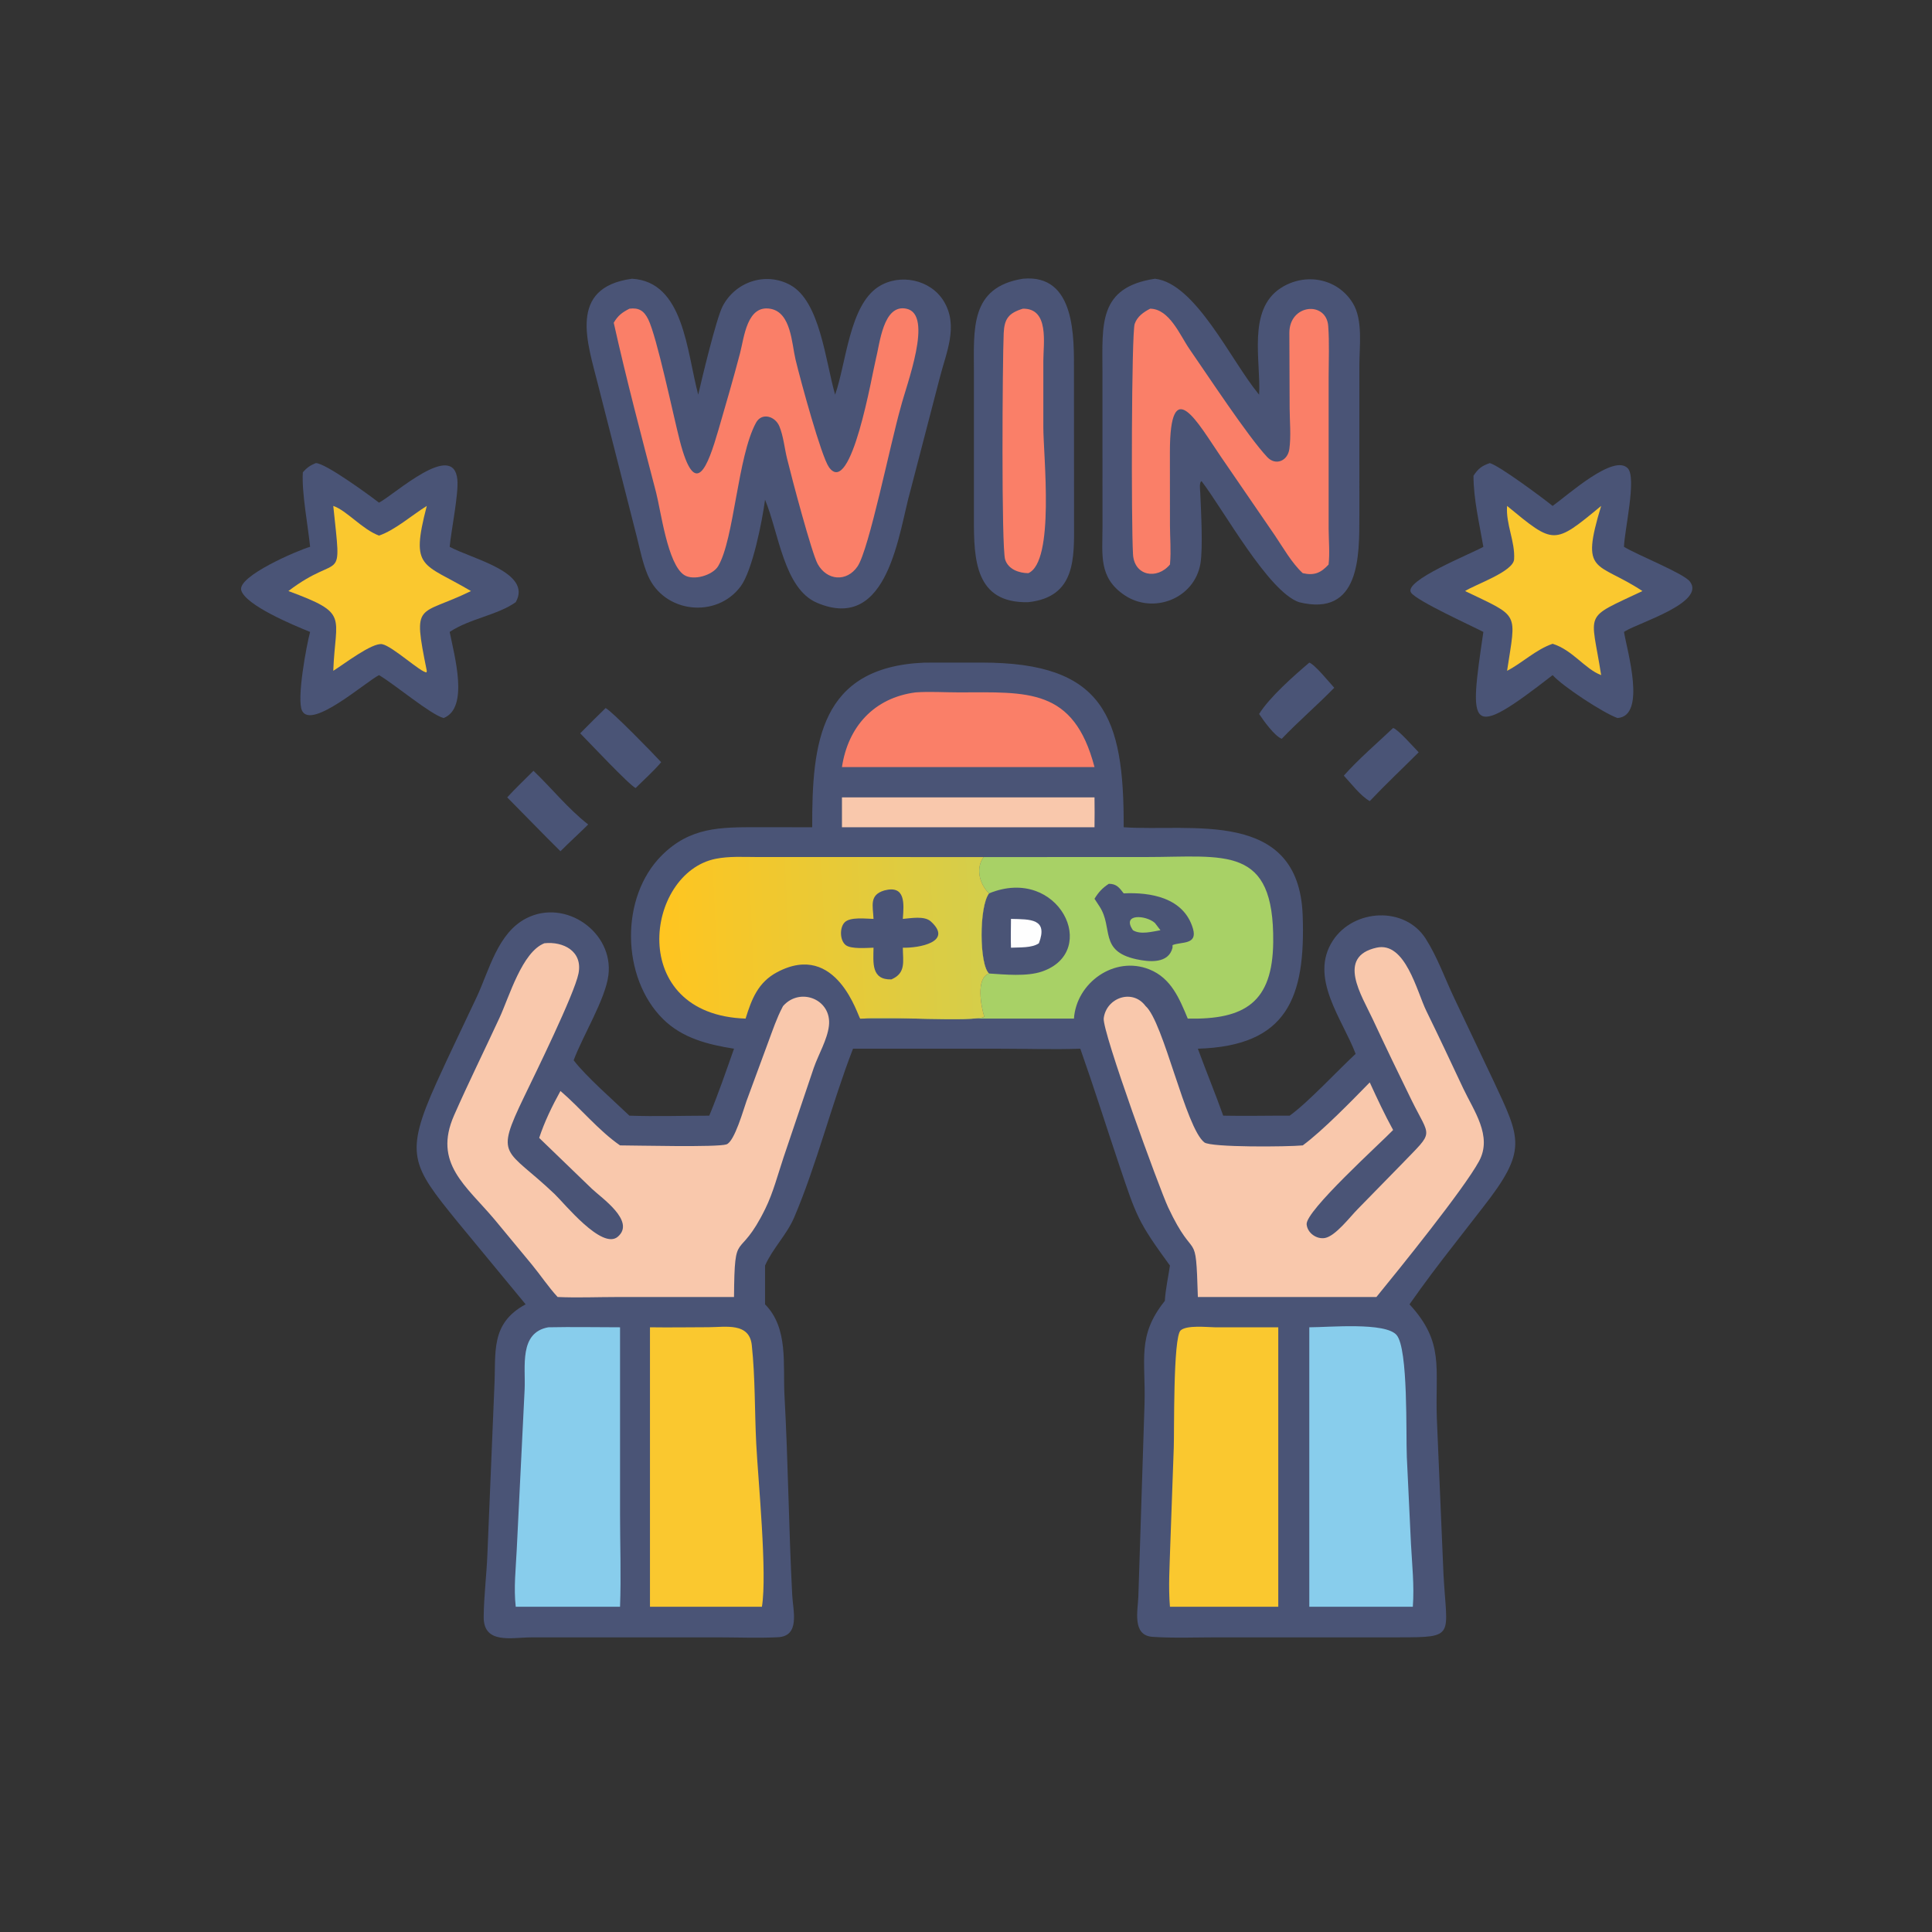 <?xml version="1.0" encoding="utf-8" ?>
<svg xmlns="http://www.w3.org/2000/svg" xmlns:xlink="http://www.w3.org/1999/xlink" width="512" height="512">
	<rect width="100%" height="100%" fill="#333333" stroke="none"/>
	<path fill="#4A5476" d="M369.19 192.927C370.376 193.161 374.809 198.187 375.965 199.37C371.644 203.695 367.203 207.857 362.997 212.304C360.522 210.908 358.076 207.643 356.126 205.551C360.105 201.08 364.845 197.048 369.19 192.927Z"/>
	<path fill="#4A5476" d="M346.978 175.603C348.436 176.077 352.371 180.942 353.591 182.265C349.074 186.899 344.151 191.11 339.67 195.791C337.763 195.047 334.844 190.969 333.678 189.209C336.432 184.768 342.932 179.041 346.978 175.603Z"/>
	<path fill="#4A5476" d="M141.376 204.272C146.26 208.932 150.521 214.317 155.875 218.497C153.472 220.893 150.929 223.173 148.527 225.589C143.76 220.89 139.137 216.06 134.417 211.317C136.62 208.886 139.066 206.606 141.376 204.272Z"/>
	<path fill="#4A5476" d="M160.495 187.644C162.043 188.341 173.315 199.888 175.221 201.993C173.175 204.404 170.695 206.603 168.45 208.839C166.822 208.134 155.913 196.511 153.758 194.339C155.976 192.078 158.227 189.855 160.495 187.644Z"/>
	<path fill="#4A5476" d="M271.075 73.867C285.164 72.519 284.607 89.709 284.611 98.6L284.632 138.179C284.672 147.959 285.13 158.203 272.516 159.582C258.355 159.924 258.084 148.216 258.097 137.396L258.099 98.708C258.096 87.236 256.978 76.118 271.075 73.867Z"/>
	<path fill="#FA7F68" d="M271.075 81.806C278.121 81.686 276.501 91.027 276.495 95.617L276.493 113.127C276.494 120.815 279.597 148.778 272.516 151.897C270.042 151.876 267.213 150.888 266.377 148.295C265.346 145.093 265.665 95.548 265.989 88.318C266.16 84.492 267.292 82.96 271.075 81.806Z"/>
	<path fill="#4A5476" d="M83.686 122.724C86.172 122.681 97.721 131.107 100.445 133.213C104.653 130.986 120.268 116.612 121.208 127.156C121.549 130.978 119.579 140.497 119.169 144.912C125.068 148.129 141.163 151.65 136.677 159.582C131.859 163.019 124.522 163.91 119.169 167.467C120.374 173.644 124.39 187.627 117.562 190.285C114.157 189.406 104.61 181.36 100.445 178.915C96.802 180.788 82.634 193.332 80.07 188.389C78.527 185.413 81.244 170.919 82.181 167.467C77.491 165.577 65.164 160.411 63.94 156.467C62.775 152.718 79.068 145.781 82.181 144.912C81.607 139.146 79.928 130.664 80.255 125.177C81.301 123.95 82.188 123.341 83.686 122.724Z"/>
	<path fill="#FAC82F" d="M100.445 141.938C104.659 140.506 109.19 136.504 113.103 134.076C108.672 151.08 111.985 149.02 124.81 156.635C110.793 163.522 109.309 159.019 113.103 177.772L113.039 178.174C111.624 178.322 104.081 171.293 101.303 170.719C98.679 170.177 90.917 176.185 88.32 177.772C88.873 163.026 92.678 162.644 76.428 156.635C90.456 145.946 90.609 155.925 88.32 134.076C91.875 135.276 95.978 140.284 100.445 141.938Z"/>
	<path fill="#4A5476" d="M394.815 122.724C397.409 123.451 408.778 131.915 411.464 134.076C415.428 131.262 427.663 120.162 431.387 124.113C433.784 126.656 430.459 140.779 430.376 144.912C433.971 147.123 446.099 151.891 447.825 154.095C452.151 159.619 434.348 165.027 430.777 167.217L430.376 167.467C431.188 172.421 436.396 189.758 428.658 190.285C424.869 188.933 414.191 181.942 411.464 178.915C388.84 196.486 389.332 193.293 393.106 167.467C389.728 165.718 375.628 159.322 373.972 157.097C371.64 153.965 389.995 146.702 393.106 144.912C392.058 138.772 390.5 132.322 390.489 126.079C391.702 124.219 392.698 123.439 394.815 122.724Z"/>
	<path fill="#FAC82F" d="M399.392 134.076C411.907 144.372 411.734 144.47 424.322 134.076C418.723 152.522 423.102 148.602 435.26 156.635C419.291 164.206 421.644 161.658 424.322 178.915C420.004 177.291 416.788 172.276 411.464 170.608C407.001 172.141 403.547 175.609 399.392 177.772C401.79 161.928 402.882 163.677 388.26 156.635C390.902 154.914 401.041 151.498 401.252 148.229C401.556 143.51 399.025 138.907 399.392 134.076Z"/>
	<path fill="#4A5476" d="M333.678 104.592C334.196 95.779 330.479 82.108 339.427 76.326C345.845 72.179 354.42 73.674 358.498 80.317C361.256 84.809 360.244 91.747 360.247 96.766L360.245 136.757C360.242 147.258 360.468 163.604 344.25 159.582C336.105 156.768 324.315 135.209 318.432 127.515C317.743 127.702 318.055 129.996 318.083 130.656C318.273 135.264 318.837 145.241 318.121 149.389C316.519 158.682 305.613 162.863 297.989 157.714C291.094 153.058 292.175 147.022 292.172 139.747L292.159 98.37C292.154 85.985 291.022 76.141 306.067 73.867C316.808 75.063 326.174 95.458 333.456 104.324L333.678 104.592Z"/>
	<path fill="#FA7F68" d="M304.801 81.806C309.949 81.856 312.732 88.917 315.248 92.539C319.896 99.233 330.672 115.635 335.825 121.128C338.045 123.495 341.255 122.177 341.693 118.991C342.163 115.575 341.794 111.707 341.768 108.242L341.694 88.254C341.655 80.559 351.496 79.68 351.993 86.404C352.32 90.836 352.109 95.407 352.103 99.853L352.105 140.253C352.127 143.348 352.434 146.534 352.089 149.611C350.049 151.806 348.33 152.595 345.244 151.897C342.309 149.185 340.054 145.138 337.816 141.834L323.498 120.958C317.466 112.148 310.024 98.411 310.035 119.899L310.054 139.307C310.068 142.599 310.361 145.965 310.079 149.244L310.045 149.611C306.621 153.701 300.586 152.641 300.259 146.897C299.765 138.193 299.85 88.357 300.704 85.836C301.366 83.884 303.054 82.71 304.801 81.806Z"/>
	<path fill="#4A5476" d="M185.035 104.592C186.043 100.175 189.804 84.545 191.444 81.29C194.778 74.675 202.91 71.932 209.45 75.539C217.303 79.87 218.711 95.473 221.314 104.592C224.264 96.271 225.075 80.924 232.831 75.973C238.465 72.377 246.617 74.055 250.115 79.83C254.079 86.373 250.761 93.391 249.068 100.039L241.327 129.808C238.156 140.786 235.609 167.83 216.535 159.757C207.751 156.039 206.442 141.348 202.746 132.432C202.008 137.997 199.428 151.196 196.257 155.432C189.829 164.021 175.923 162.483 171.672 152.439C170.344 149.299 169.659 145.881 168.84 142.58L158.485 101.946C155.758 91.031 150.314 76.188 167.498 73.867C181.214 74.663 181.95 92.999 185.035 104.592Z"/>
	<path fill="#FA7F68" d="M166.8 81.806C169.253 81.495 170.644 82.308 171.784 84.619C174.089 89.29 178.38 109.863 180.109 116.621C184.237 132.757 187.541 123.704 190.394 113.92C192.364 107.162 194.33 100.405 196.119 93.596C197.203 89.471 197.937 80.641 204.261 81.848C209.672 82.88 209.826 91.122 210.82 95.261C212.233 101.15 217.66 120.942 219.668 123.788C225.581 132.173 231.203 98.658 232.088 95.264C233.157 91.162 234.017 80.521 240.201 81.809C247.492 83.328 240.176 102.028 238.696 107.948C235.974 117.449 230.304 145.647 227.256 150.107C224.372 154.327 219.118 153.869 216.687 149.452C215.134 146.629 209.901 126.964 208.564 121.471C207.9 118.746 207.604 115.512 206.527 112.947C205.413 110.293 201.886 109.225 200.353 112.025C195.457 120.971 194.561 142.95 190.321 150.031C188.871 152.453 183.795 153.971 181.329 152.392C176.914 149.566 175.137 135.364 173.865 130.48C169.975 115.545 166.003 100.586 162.645 85.52C163.805 83.583 164.843 82.824 166.8 81.806Z"/>
	<path fill="#4A5476" d="M245 175.603L260.236 175.593C292.607 175.589 297.883 190.007 297.788 219.23C315.545 220.468 344.219 214.114 345.225 242.616C345.992 264.368 341.18 277.205 317.446 277.918C319.616 283.86 322.04 289.702 324.165 295.662C330.023 295.784 335.905 295.639 341.766 295.662C346.466 292.347 354.571 283.615 359.256 279.284C355.804 270.121 346.783 259.077 353.242 249.236C358.758 240.831 372.289 240.082 377.819 248.753C380.946 253.655 382.977 259.471 385.491 264.728L395.788 286.426C403.01 301.892 404.887 304.777 392.969 319.998L385.342 329.82C381.274 335.004 377.315 340.26 373.538 345.659C382.847 355.802 380.301 362.352 380.774 375.809L382.539 417.194C383.41 433.672 385.929 433.909 370.803 433.91L322.509 433.911C316.857 433.913 311.097 434.153 305.462 433.785C299.953 433.425 301.535 426.848 301.677 423.079L303.312 372.041C303.648 360.239 301.238 354.052 308.693 344.747C308.881 341.614 309.59 338.492 310.045 335.388C301.527 323.68 301.249 322.563 296.529 308.523C293.103 298.336 289.868 288.049 286.292 277.918C279.172 278.164 272.021 277.919 264.891 277.918L226.059 277.918C220.446 292.391 216.401 308.764 210.448 322.663C208.49 327.234 204.801 330.782 202.746 335.388L202.746 345.659C209.006 352.001 207.45 361.653 207.898 369.818C208.867 387.453 209.026 405.115 209.948 422.743C210.166 426.893 212.105 433.598 206.131 433.887C200.79 434.145 195.325 433.912 189.973 433.911L140.792 433.922C135.659 433.93 128.123 435.839 128.184 428.495C128.229 422.937 128.962 417.291 129.173 411.716L131.012 367.491C131.473 358.347 129.857 350.765 139.298 345.659L121.061 323.566C109.087 308.819 107.098 305.93 115.687 286.897C119.12 279.291 122.79 271.792 126.327 264.234C129.672 257.088 131.879 247.266 139.47 243.363C149.864 238.019 162.712 247.09 161.225 258.513C160.395 264.891 154.433 274.502 152.023 280.985C155.304 285.278 162.587 291.63 166.8 295.662C173.821 295.907 180.932 295.674 187.962 295.662C190.379 289.834 192.423 283.866 194.52 277.918C187.609 276.824 180.798 275.125 175.673 270.024C164.632 259.035 164.289 237.767 175.351 226.71C182.891 219.173 190.834 219.214 200.788 219.215L215.244 219.23C215.174 196.86 217.246 176.741 245 175.603Z"/>
	<path fill="#F9C8AC" d="M223.126 211.317L290.056 211.317C290.098 213.957 290.091 216.59 290.056 219.23L223.126 219.23L223.126 211.317Z"/>
	<path fill="#FA7F68" d="M242.62 183.493C246.36 183.214 250.328 183.494 254.089 183.489C272.297 183.467 284.518 182.179 290.056 203.282L271.075 203.282L223.126 203.282C224.729 192.607 231.61 184.927 242.62 183.493Z"/>
	<path fill="#88CDEC" d="M346.978 351.746C352.176 351.748 367.164 350.323 370.118 353.804C373.237 357.48 372.559 380.109 372.824 386.12L373.923 409.195C374.218 414.687 374.833 420.314 374.412 425.808L346.978 425.808L346.978 351.746Z"/>
	<path fill="#88CDEC" d="M145.309 351.746C151.634 351.612 157.99 351.744 164.317 351.746L164.317 401.269C164.318 409.415 164.626 417.674 164.317 425.808L155.875 425.808L136.677 425.808C136.101 420.868 136.706 415.602 136.942 410.639L139.03 368.233C139.316 362.175 137.489 353.165 145.309 351.746Z"/>
	<path fill="#FAC82F" d="M321.936 351.746L338.755 351.746L338.755 425.808L327.062 425.808L310.045 425.808C309.601 420.458 309.975 415.128 310.124 409.773L311.06 383.628C311.223 379.871 310.842 354.341 312.889 352.559C314.545 351.119 319.782 351.713 321.936 351.746Z"/>
	<path fill="#FAC82F" d="M172.248 351.746C177.433 351.826 182.634 351.731 187.82 351.723C192.253 351.716 198.577 350.398 199.23 356.466C200.155 365.072 199.974 373.979 200.413 382.632C200.899 392.198 203.372 417.033 201.915 425.808L172.248 425.808L172.248 351.746Z"/>
	<path fill="#A8D166" d="M260.676 227.134L303.729 227.123C324.733 227.119 337.702 223.806 337.413 249.711C337.235 265.628 329.92 270.251 314.77 269.939C312.563 264.627 310.355 259.194 304.572 256.891C295.317 253.205 285.254 260.43 284.608 269.939L228.874 269.939C234.189 269.335 258.125 270.883 260.855 269.474C260.048 266.911 258.507 259.209 262.107 257.988C259.506 255.694 259.432 240.205 262.107 236.752C259.576 234.278 258.484 230.123 260.676 227.134Z"/>
	<path fill="#4A5476" d="M293.845 234.218C295.852 234.201 296.643 235.236 297.788 236.752C304.81 236.416 313.715 237.822 316.143 246.085C317.443 250.509 312.985 249.499 310.737 250.466L310.732 251.15C309.686 255.438 304.574 254.965 301.099 254.2C291.191 252.016 295.091 245.905 291.384 240.218L290.056 238.181C291.111 236.452 292.138 235.334 293.845 234.218Z"/>
	<path fill="#A8D166" d="M300.247 246.522C297.127 242.013 303.712 242.484 306.067 244.602L307.532 246.522C305.329 246.889 302.27 247.765 300.247 246.522Z"/>
	<path fill="#4A5476" d="M262.107 236.752C280.566 229.2 291.708 252.161 276.118 257.471C272.108 258.837 266.322 258.264 262.107 257.988C259.506 255.694 259.432 240.205 262.107 236.752Z"/>
	<path fill="#FEFEFE" d="M267.921 243.519C273.085 243.633 277.808 243.434 275.319 249.97C273.491 251.27 270.136 251.029 267.921 251.15C267.828 248.615 267.91 246.057 267.921 243.519Z"/>
	<defs>
		<linearGradient id="gradient_0" gradientUnits="userSpaceOnUse" x1="175.454" y1="250.771" x2="261.756" y2="246.68">
			<stop offset="0" stop-color="#FFC520"/>
			<stop offset="1" stop-color="#D4CE4B"/>
		</linearGradient>
	</defs>
	<path fill="url(#gradient_0)" d="M197.588 269.939C165.94 268.884 170.942 231.299 189.691 227.586C193.227 226.886 196.791 227.113 200.371 227.121L260.676 227.134C258.484 230.123 259.576 234.278 262.107 236.752C259.432 240.205 259.506 255.694 262.107 257.988C258.507 259.209 260.048 266.911 260.855 269.474C258.125 270.883 234.189 269.335 228.874 269.939L227.971 269.966C227.406 269.581 221.787 249.235 205.957 257.635C200.893 260.322 199.191 264.766 197.588 269.939Z"/>
	<path fill="#4A5476" d="M234.32 235.988C240.018 234.46 239.565 239.484 239.259 243.519C241.399 243.352 244.964 242.639 246.678 244.192C252.697 249.648 243.451 251.277 239.259 251.15C239.283 254.795 240.155 257.872 236.229 259.551C230.874 259.704 231.43 255.186 231.493 251.15C229.666 251.19 225.587 251.561 224.155 250.48C222.536 249.259 222.472 245.835 223.832 244.44C225.306 242.925 229.493 243.486 231.493 243.519C231.336 240.025 230.314 237.206 234.32 235.988Z"/>
	<path fill="#F9C8AC" d="M364.765 251.15C372.437 249.386 375.488 262.792 377.996 267.911C381.327 274.71 384.526 281.526 387.743 288.378C390.539 294.334 395.587 301.052 391.967 307.723C387.933 315.157 370.819 336.304 364.765 343.72L317.446 343.72C316.873 324.674 316.799 335.364 309.557 319.932C307.33 315.186 292.049 273.347 292.496 269.842C293.187 264.417 300.103 261.924 303.586 266.609C308.374 270.811 314.191 298.914 319.169 302.75C320.937 304.113 341.279 303.927 345.244 303.542C350.57 299.617 358.267 291.676 362.997 286.847C364.949 291.098 366.938 295.362 369.19 299.465C365.849 302.951 345.97 320.894 346.274 324.458C346.471 326.759 348.919 328.495 351.152 328.076C353.942 327.552 357.855 322.386 359.763 320.467L371.57 308.394C380.219 299.403 379.132 301.855 374.014 291.429C370.538 284.349 367.124 277.243 363.788 270.096C360.817 263.732 354.156 253.549 364.765 251.15Z"/>
	<path fill="#F9C8AC" d="M144.275 249.97C149.27 249.435 154.499 252.074 153.302 258.02C152.198 263.505 141.723 284.8 138.956 290.54C130.981 307.083 133.941 304.03 146.974 316.432C149.553 318.886 159.557 331.365 163.744 327.73C168.47 323.628 159.454 317.507 156.837 315.023L142.889 301.561C144.292 297.273 146.349 293.066 148.527 289.122C153.874 293.69 158.544 299.536 164.317 303.542C168.629 303.553 190.073 304.087 192.522 303.272C194.677 302.555 197.107 293.754 197.827 291.8L203.635 276.046C204.774 272.988 205.84 269.798 207.364 266.908L207.524 266.609C212.041 261.475 220.507 264.848 219.672 271.877C219.234 275.562 216.874 279.476 215.653 283.008L207.634 306.77C206.139 311.25 204.896 316.078 202.818 320.318C195.663 334.919 194.673 324.839 194.52 343.72L163.472 343.724C158.263 343.727 152.975 343.95 147.776 343.72C145.311 341.044 143.25 337.917 140.93 335.102L131.118 323.25C123.495 314.175 114.729 308.297 120.34 295.562C124.174 286.86 128.41 278.304 132.398 269.67C134.963 264.116 138.362 252.274 144.275 249.97Z"/>
</svg>
